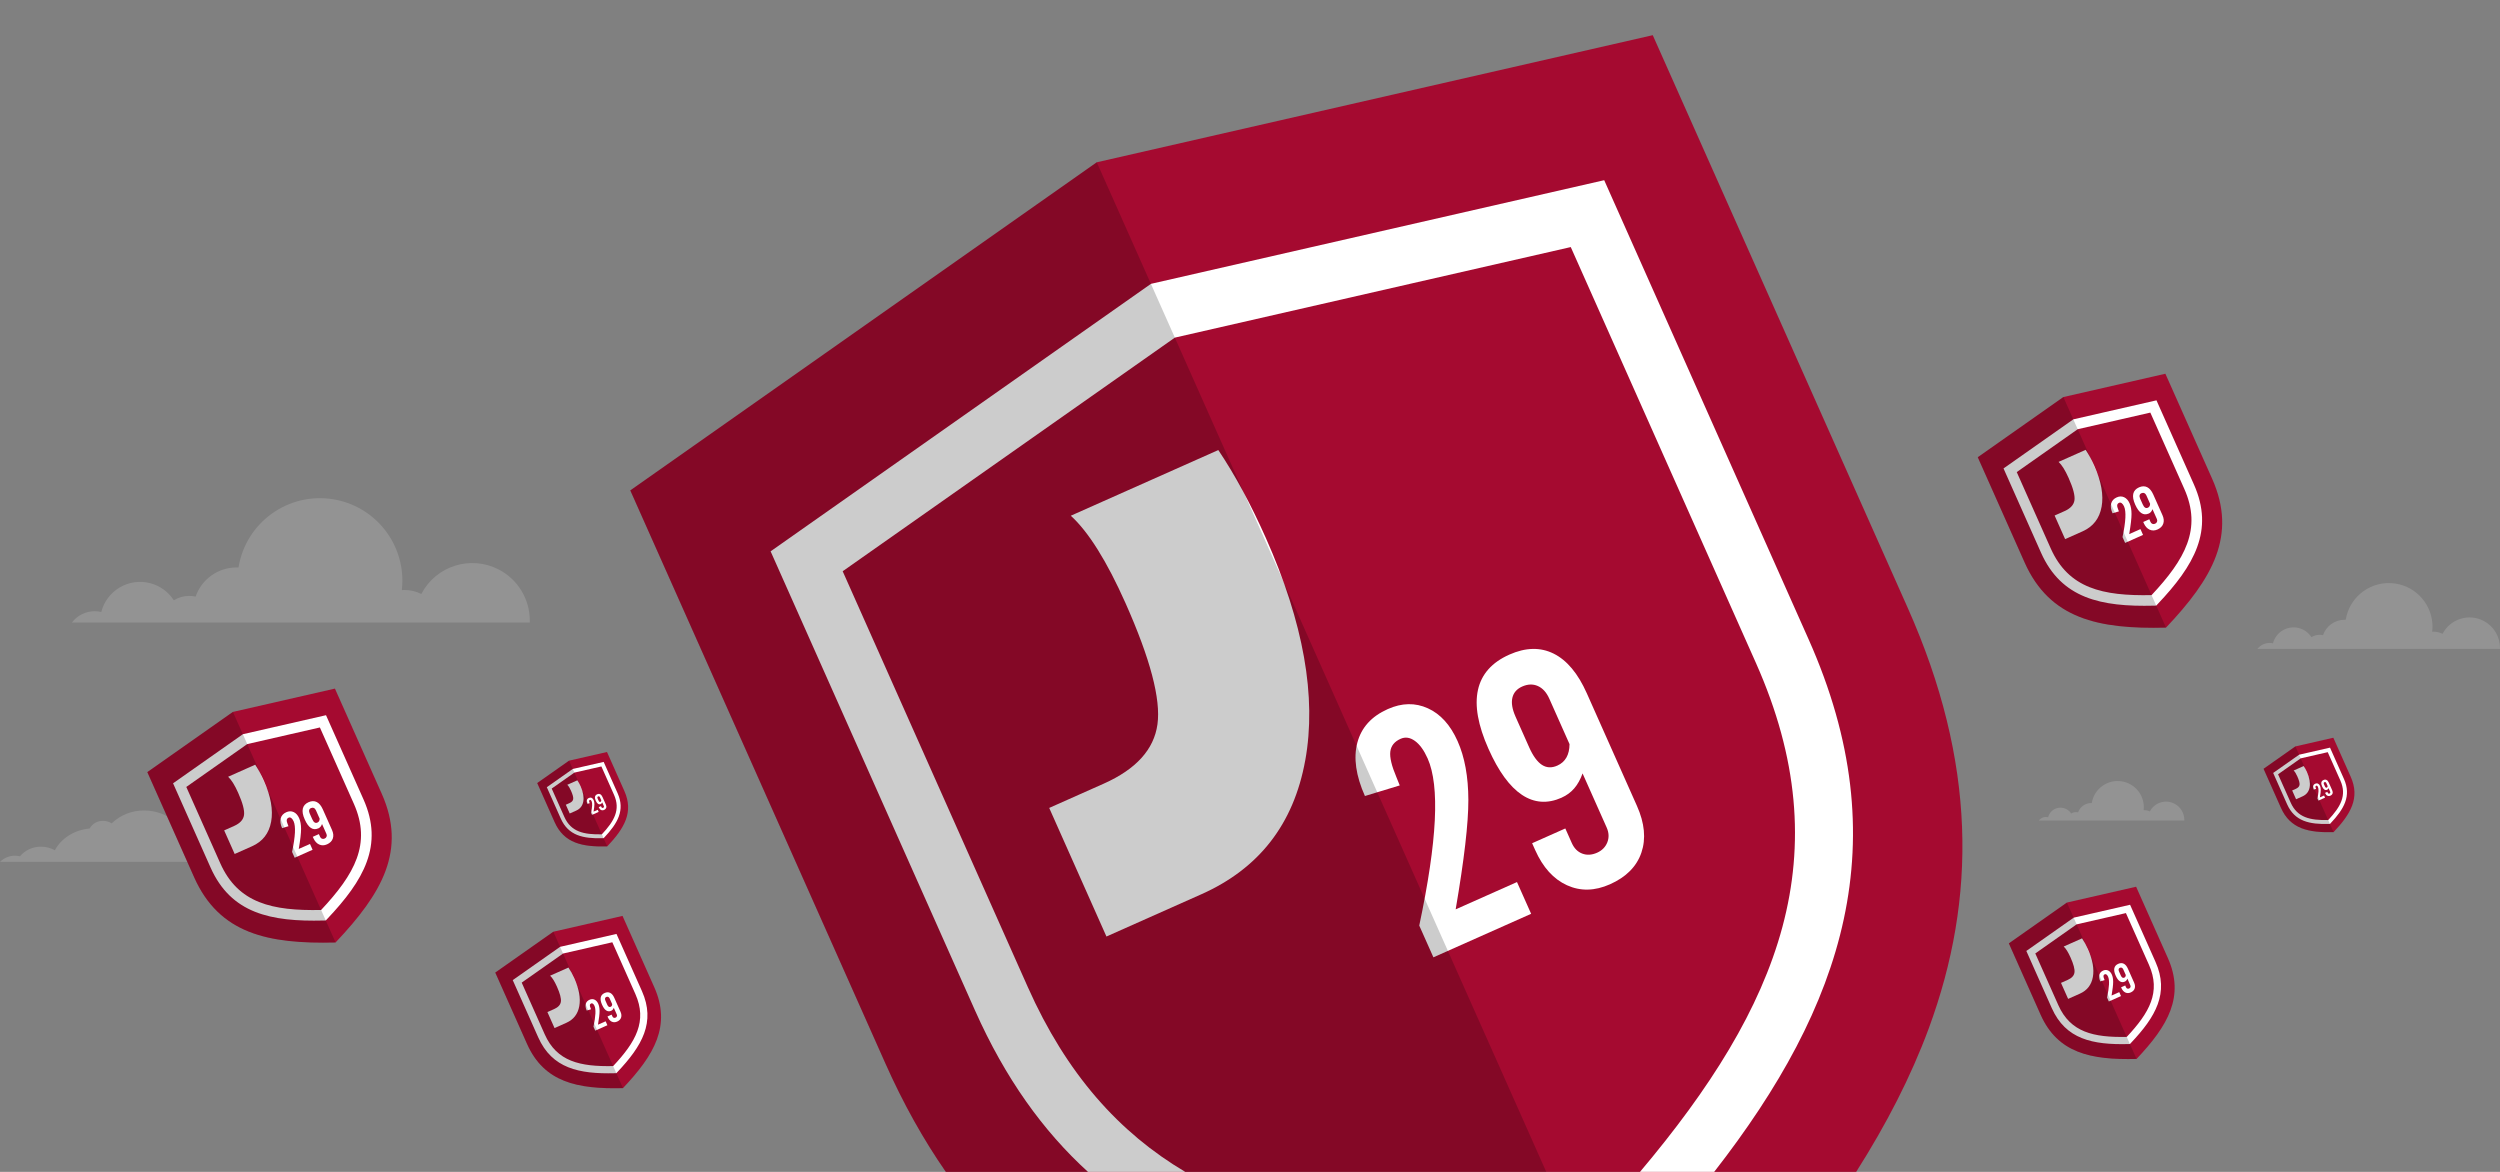 <?xml version="1.0" encoding="UTF-8"?>
<svg id="uuid-55771014-3303-4cd2-b46b-d1b4a9bbc2d8" data-name="Ebene 1" xmlns="http://www.w3.org/2000/svg" width="1280" height="600" viewBox="0 0 1280 600">
  <rect x="0" y="0" width="1280" height="600" fill="#808080" stroke="none"/>
  <path d="M484.28,600h466.08c15.48-24.38,28.04-48.76,37.18-73.49,24.66-66.96,24.33-136.41-10.76-215.23L846.21,18.01l-284.66,65.08-238.84,168,130.57,293.28c9.21,20.7,19.56,39.16,31,55.64Z" fill="#a50a30" stroke-width="0"/>
  <rect width="1280" height="600" fill="none" stroke-width="0"/>
  <g id="uuid-52dc0745-ce5b-4af9-991e-25befeb618c4" data-name="Gruppe 50552" opacity=".15">
    <path id="uuid-91155c73-be8e-40a6-8aae-a3771764c237" data-name="Pfad 32295" d="M48.52,312.94c1.12,0,2.23.14,3.32.39,2.84-10.99,14.04-17.59,25.02-14.76,5,1.29,9.33,4.42,12.13,8.76,2.39-1.46,5.13-2.23,7.93-2.23,1.09,0,2.18.12,3.24.35,3.09-8.93,11.5-14.92,20.95-14.92.33,0,.67.01,1,.02,3.72-23.02,25.4-38.66,48.42-34.94,20.46,3.31,35.49,20.97,35.49,41.69,0,1.61-.1,3.23-.28,4.83.43-.03.86-.07,1.3-.07,3.01,0,5.98.7,8.67,2.05,7.52-14.42,25.3-20.01,39.72-12.49,9.73,5.07,15.83,15.13,15.83,26.1,0,.34-.01.69-.02,1.03H36.79c2.78-3.67,7.13-5.82,11.73-5.82Z" fill="#fff" stroke-width="0"/>
    <path id="uuid-0f9eb48f-5cf4-4466-90d3-576a218579af" data-name="Pfad 32296" d="M7.76,438.13c.83,0,1.66.1,2.47.28,2.68-3.17,6.64-4.98,10.79-4.91,2.47,0,4.91.62,7.07,1.82,3.23-6.06,9.9-10.42,17.8-11.12,1.37-2.48,4.02-4,6.86-3.92,1.57-.01,3.1.43,4.42,1.27,4.47-4.29,10.45-6.65,16.65-6.58,12.32,0,22.31,8.81,22.31,19.68,0,.25,0,.5-.02.75,1.29-.5,2.67-.76,4.06-.75,3.47-.07,6.75,1.59,8.75,4.43,2.36-3.39,5.84-5.84,9.82-6.92-.04-.25-.07-.5-.07-.76,0-2.69,2.47-4.87,5.52-4.87,2.1-.06,4.06,1.07,5.06,2.92,1.09-.58,2.3-.88,3.54-.88,3.78,0,6.85,2.69,6.88,6.01,1.46-.7,3.06-1.06,4.68-1.05,5.05,0,9.2,3.41,9.66,7.76H0c2.05-2.07,4.85-3.21,7.76-3.18Z" fill="#fff" stroke-width="0"/>
    <path id="uuid-a4082442-124c-4ba8-b012-689718c4b661" data-name="Pfad 32297" d="M1162,329.17c.59,0,1.18.07,1.76.21,1.5-5.82,7.44-9.32,13.26-7.82,2.65.68,4.94,2.34,6.43,4.64,1.27-.77,2.72-1.18,4.2-1.18.58,0,1.15.06,1.72.19,1.64-4.73,6.09-7.91,11.1-7.9.18,0,.35,0,.53.01,1.97-12.2,13.46-20.48,25.65-18.51,10.84,1.75,18.8,11.11,18.8,22.08,0,.86-.05,1.71-.15,2.56.23-.01.46-.03.69-.03,1.59,0,3.17.37,4.59,1.09,3.98-7.64,13.41-10.6,21.04-6.62,5.15,2.69,8.38,8.02,8.38,13.83,0,.18,0,.36-.01.55h-124.21c1.48-1.94,3.78-3.08,6.22-3.08Z" fill="#fff" stroke-width="0"/>
    <path id="uuid-e9952828-b021-4e7f-bfb8-e7fceceea0fc" data-name="Pfad 32298" d="M1047.58,418.29c.35,0,.71.04,1.05.12.9-3.49,4.46-5.59,7.96-4.69,1.59.41,2.97,1.4,3.86,2.78.76-.46,1.63-.71,2.52-.71.35,0,.69.04,1.03.11.98-2.84,3.66-4.74,6.66-4.74.11,0,.21,0,.32,0,1.18-7.32,8.07-12.29,15.39-11.11,6.5,1.05,11.28,6.67,11.28,13.25,0,.51-.03,1.03-.09,1.53.14,0,.27-.02.41-.02.96,0,1.9.22,2.75.65,2.39-4.58,8.04-6.36,12.63-3.97,3.09,1.61,5.03,4.81,5.03,8.29,0,.11,0,.22,0,.33h-74.53c.89-1.17,2.27-1.85,3.73-1.85Z" fill="#fff" stroke-width="0"/>
  </g>
  <g>
    <path d="M1108.67,191.34l23.96,53.81c6.44,14.46,6.5,27.2,1.97,39.49-4.54,12.28-13.66,24.09-25.6,36.7-34.69.87-59.55-4.5-72.42-33.42l-23.96-53.81,43.82-30.82,52.23-11.94Z" fill="#a50a30" stroke-width="0"/>
    <path d="M1103.99,310.07l-1.13.03c-27.17.68-47.41-3.67-57.86-27.13l-19.2-43.13,35.73-25.13,42.58-9.74,19.2,43.13c10.45,23.46.14,41.42-18.55,61.15l-.77.82ZM1032.57,241.7l17.39,39.06c9.12,20.48,26.53,24.45,51.64,23.94,17.17-18.32,25.88-33.91,16.76-54.39l-17.39-39.06-37.19,8.51-31.21,21.95Z" fill="#fff" stroke-width="0"/>
    <path d="M1100.11,262.97c.47-.21.86-.5,1.18-.87.32-.37.58-.84.78-1.41l2.26,5.08c.22.49.24.95.06,1.39-.17.44-.49.77-.96.98-.5.22-.96.25-1.39.08-.43-.17-.76-.5-.98-.99l-.61-1.37-3.12,1.39.29.64c.72,1.63,1.72,2.73,2.98,3.3,1.27.58,2.61.55,4.04-.09,1.52-.68,2.51-1.67,2.95-2.97.45-1.31.31-2.77-.42-4.4l-4.71-10.57c-.83-1.86-1.87-3.11-3.11-3.73-1.25-.62-2.63-.59-4.17.09-1.64.73-2.62,1.83-2.95,3.31-.33,1.48,0,3.33.99,5.54s1.99,3.55,3.14,4.32c1.16.77,2.4.85,3.73.26ZM1095.77,255.34c-.3-.68-.4-1.27-.29-1.75.11-.48.42-.84.92-1.06s1.01-.25,1.47-.05c.46.2.81.6,1.08,1.19l1.9,4.27c0,.5-.1.92-.29,1.26-.19.34-.48.59-.85.75-.53.24-1.02.21-1.45-.07-.44-.29-.84-.84-1.2-1.66l-1.29-2.89Z" fill="#fff" stroke-width="0"/>
    <path d="M1076.02,259.48c1.08-5.96-.15-12.94-3.71-20.92-1.41-3.17-2.9-5.91-4.46-8.24l-13.86,6.17c1.66,1.52,3.38,4.26,5.14,8.22,2.33,5.22,3.32,9.01,3,11.38-.33,2.36-2.01,4.22-5.05,5.58l-5.12,2.28,5.38,12.08,8.92-3.97c5.42-2.41,8.67-6.6,9.75-12.57Z" fill="#fff" stroke-width="0"/>
    <path d="M1095.91,270.9l-5.76,2.56c.8-4.68,1.2-8.11,1.19-10.29,0-2.18-.34-4.02-1.01-5.51s-1.61-2.55-2.8-3.09c-1.19-.54-2.44-.51-3.76.08-1.53.68-2.49,1.74-2.86,3.16-.37,1.43-.14,3.09.71,5l3.27-.99-.31-.78c-.45-1.06-.64-1.85-.57-2.4.07-.54.39-.94.97-1.2.44-.2.88-.13,1.34.2.45.33.85.88,1.2,1.65.58,1.29.8,3.24.67,5.83-.13,2.59-.62,5.88-1.46,9.87l1.33,2.98,9.18-4.09-1.33-2.98Z" fill="#fff" stroke-width="0"/>
    <g opacity=".2">
      <path d="M1056.44,203.28l52.56,118.05c-34.69.87-59.55-4.5-72.42-33.42l-23.96-53.81,43.82-30.82Z" fill="#000" stroke-width="0"/>
    </g>
  </g>
  <g>
    <path d="M1194.67,377.72l8.91,20.01c2.39,5.38,2.42,10.11.73,14.68-1.69,4.57-5.08,8.96-9.52,13.65-12.9.32-22.14-1.67-26.93-12.43l-8.91-20.01,16.29-11.46,19.42-4.44Z" fill="#a50a30" stroke-width="0"/>
    <path d="M1192.93,421.87h-.42c-10.1.26-17.63-1.35-21.51-10.08l-7.14-16.04,13.28-9.34,15.83-3.62,7.14,16.04c3.88,8.72.05,15.4-6.9,22.74l-.29.3ZM1166.37,396.44l6.47,14.52c3.39,7.62,9.87,9.09,19.2,8.9,6.39-6.81,9.62-12.61,6.23-20.23l-6.47-14.52-13.83,3.16-11.6,8.16Z" fill="#fff" stroke-width="0"/>
    <path d="M1191.49,404.35c.17-.08.32-.18.44-.32.12-.14.22-.31.29-.52l.84,1.89c.08.18.09.35.02.52-.06.16-.18.29-.36.36-.18.08-.36.09-.52.03-.16-.06-.28-.18-.37-.37l-.23-.51-1.16.52.11.24c.27.6.64,1.01,1.11,1.23.47.21.97.2,1.5-.03.57-.25.93-.62,1.1-1.11.17-.49.11-1.03-.16-1.63l-1.75-3.93c-.31-.69-.69-1.16-1.16-1.39-.46-.23-.98-.22-1.55.03-.61.27-.97.68-1.1,1.23-.12.55,0,1.24.37,2.06s.74,1.32,1.17,1.61c.43.29.89.32,1.39.1ZM1189.87,401.52c-.11-.25-.15-.47-.11-.65.04-.18.16-.31.34-.39s.38-.09.55-.02c.17.08.3.22.4.44l.71,1.59c0,.19-.04.34-.11.47-.07.13-.18.22-.32.28-.2.09-.38.08-.54-.03-.16-.11-.31-.31-.45-.62l-.48-1.07Z" fill="#fff" stroke-width="0"/>
    <path d="M1182.53,403.06c.4-2.22-.06-4.81-1.38-7.78-.52-1.18-1.08-2.2-1.66-3.06l-5.15,2.29c.62.56,1.26,1.58,1.91,3.06.86,1.94,1.24,3.35,1.12,4.23-.12.88-.75,1.57-1.88,2.07l-1.9.85,2,4.49,3.32-1.48c2.02-.9,3.22-2.45,3.63-4.67Z" fill="#fff" stroke-width="0"/>
    <path d="M1189.93,407.3l-2.14.95c.3-1.74.45-3.01.44-3.83,0-.81-.13-1.49-.38-2.05s-.6-.95-1.04-1.15c-.44-.2-.91-.19-1.4.03-.57.25-.92.65-1.06,1.18-.14.53-.05,1.15.27,1.86l1.22-.37-.12-.29c-.17-.39-.24-.69-.21-.89.02-.2.15-.35.36-.45.16-.07.33-.05.5.07.17.12.32.33.44.61.21.48.3,1.2.25,2.17-.05.96-.23,2.19-.54,3.67l.49,1.11,3.41-1.52-.49-1.11Z" fill="#fff" stroke-width="0"/>
    <g opacity=".2">
      <path d="M1175.25,382.16l19.54,43.9c-12.9.32-22.14-1.67-26.93-12.43l-8.91-20.01,16.29-11.46Z" fill="#000" stroke-width="0"/>
    </g>
  </g>
  <g>
    <path d="M1093.69,454l16.25,36.5c4.37,9.81,4.41,18.45,1.34,26.79-3.08,8.33-9.27,16.34-17.36,24.89-23.53.59-40.39-3.05-49.13-22.67l-16.25-36.5,29.73-20.91,35.43-8.1Z" fill="#a50a30" stroke-width="0"/>
    <path d="M1090.52,534.54l-.76.02c-18.43.46-32.16-2.49-39.25-18.41l-13.03-29.26,24.24-17.04,28.88-6.61,13.03,29.26c7.09,15.92.1,28.09-12.58,41.48l-.53.56ZM1042.07,488.16l11.8,26.49c6.19,13.89,18,16.58,35.03,16.24,11.65-12.43,17.55-23,11.37-36.9l-11.8-26.49-25.23,5.77-21.17,14.89Z" fill="#fff" stroke-width="0"/>
    <path d="M1087.89,502.59c.32-.14.58-.34.8-.59.22-.25.39-.57.53-.95l1.53,3.45c.15.33.16.64.04.94-.12.3-.34.52-.65.66-.34.15-.65.17-.95.06-.29-.11-.52-.34-.67-.67l-.41-.93-2.11.94.19.44c.49,1.1,1.17,1.85,2.02,2.24.86.39,1.77.37,2.74-.06,1.03-.46,1.7-1.13,2-2.02.3-.89.21-1.88-.28-2.98l-3.19-7.17c-.56-1.26-1.27-2.11-2.11-2.53-.84-.42-1.79-.4-2.83.06-1.11.49-1.78,1.24-2,2.25-.22,1,0,2.26.67,3.76s1.35,2.41,2.13,2.93c.78.52,1.63.58,2.53.18ZM1084.94,497.42c-.21-.46-.27-.86-.2-1.19.07-.33.28-.57.63-.72s.69-.17,1-.03c.31.14.55.41.73.81l1.29,2.9c0,.34-.07.63-.2.86-.13.23-.32.4-.57.51-.36.16-.69.15-.99-.05-.3-.19-.57-.57-.81-1.12l-.87-1.96Z" fill="#fff" stroke-width="0"/>
    <path d="M1071.55,500.22c.73-4.04-.1-8.78-2.52-14.19-.96-2.15-1.96-4.01-3.02-5.59l-9.4,4.18c1.13,1.03,2.29,2.89,3.49,5.57,1.58,3.54,2.26,6.11,2.03,7.72-.22,1.6-1.36,2.86-3.43,3.78l-3.47,1.55,3.65,8.19,6.05-2.69c3.68-1.64,5.88-4.48,6.62-8.52Z" fill="#fff" stroke-width="0"/>
    <path d="M1085.04,507.97l-3.91,1.74c.54-3.17.81-5.5.81-6.98,0-1.48-.23-2.73-.68-3.74s-1.09-1.73-1.9-2.1c-.8-.37-1.66-.35-2.55.05-1.04.46-1.69,1.18-1.94,2.15-.25.97-.09,2.1.48,3.39l2.22-.67-.21-.53c-.3-.72-.43-1.26-.39-1.63.05-.37.26-.64.66-.82.3-.13.6-.09.91.14.31.22.58.59.81,1.12.39.88.54,2.2.46,3.95-.09,1.76-.42,3.99-.99,6.7l.9,2.02,6.23-2.77-.9-2.02Z" fill="#fff" stroke-width="0"/>
    <g opacity=".2">
      <path d="M1058.26,462.1l35.65,80.08c-23.53.59-40.39-3.05-49.13-22.67l-16.25-36.5,29.73-20.91Z" fill="#000" stroke-width="0"/>
    </g>
  </g>
  <g>
    <path d="M171.48,352.55l23.96,53.81c6.44,14.46,6.5,27.2,1.97,39.49-4.54,12.28-13.66,24.09-25.6,36.7-34.69.87-59.55-4.5-72.42-33.42l-23.96-53.81,43.82-30.82,52.23-11.94Z" fill="#a50a30" stroke-width="0"/>
    <path d="M166.8,471.28l-1.13.03c-27.17.68-47.41-3.67-57.86-27.13l-19.2-43.13,35.73-25.13,42.58-9.74,19.2,43.13c10.45,23.46.14,41.42-18.55,61.15l-.77.82ZM95.38,402.91l17.39,39.06c9.12,20.48,26.53,24.45,51.64,23.94,17.17-18.32,25.88-33.91,16.76-54.39l-17.39-39.06-37.19,8.51-31.21,21.95Z" fill="#fff" stroke-width="0"/>
    <path d="M162.92,424.17c.47-.21.86-.5,1.18-.87.32-.37.58-.84.78-1.41l2.26,5.08c.22.49.24.95.06,1.39-.17.44-.49.77-.96.98-.5.22-.96.25-1.39.08-.43-.17-.76-.5-.98-.99l-.61-1.37-3.12,1.39.29.64c.72,1.63,1.72,2.73,2.98,3.3,1.27.58,2.61.55,4.04-.09,1.52-.68,2.51-1.67,2.95-2.97.45-1.31.31-2.77-.42-4.4l-4.71-10.57c-.83-1.86-1.87-3.11-3.11-3.73-1.25-.62-2.63-.59-4.17.09-1.64.73-2.62,1.83-2.95,3.31-.33,1.48,0,3.33.99,5.54s1.99,3.55,3.14,4.32c1.16.77,2.4.85,3.73.26ZM158.58,416.55c-.3-.68-.4-1.27-.29-1.75.11-.48.42-.84.92-1.06s1.01-.25,1.47-.05c.46.2.81.6,1.08,1.19l1.9,4.27c0,.5-.1.92-.29,1.26-.19.34-.48.59-.85.75-.53.24-1.02.21-1.45-.07-.44-.29-.84-.84-1.2-1.66l-1.29-2.89Z" fill="#fff" stroke-width="0"/>
    <path d="M138.83,420.69c1.08-5.96-.15-12.94-3.71-20.92-1.41-3.17-2.9-5.91-4.46-8.24l-13.86,6.17c1.66,1.52,3.38,4.26,5.14,8.22,2.33,5.22,3.32,9.01,3,11.38-.33,2.36-2.01,4.22-5.05,5.58l-5.12,2.28,5.38,12.08,8.92-3.97c5.42-2.41,8.67-6.6,9.75-12.57Z" fill="#fff" stroke-width="0"/>
    <path d="M158.72,432.1l-5.76,2.56c.8-4.68,1.2-8.11,1.19-10.29,0-2.18-.34-4.02-1.01-5.51s-1.61-2.55-2.8-3.09c-1.19-.54-2.44-.51-3.76.08-1.53.68-2.49,1.74-2.86,3.16-.37,1.43-.14,3.09.71,5l3.27-.99-.31-.78c-.45-1.06-.64-1.85-.57-2.4.07-.54.39-.94.97-1.2.44-.2.88-.13,1.34.2.45.33.85.88,1.2,1.65.58,1.29.8,3.24.67,5.83-.13,2.59-.62,5.88-1.46,9.87l1.33,2.98,9.18-4.09-1.33-2.98Z" fill="#fff" stroke-width="0"/>
    <g opacity=".2">
      <path d="M119.25,364.49l52.56,118.05c-34.69.87-59.55-4.5-72.42-33.42l-23.96-53.81,43.82-30.82Z" fill="#000" stroke-width="0"/>
    </g>
  </g>
  <g>
    <path d="M318.73,468.94l16.25,36.5c4.37,9.81,4.41,18.45,1.34,26.79-3.08,8.33-9.27,16.34-17.36,24.89-23.53.59-40.39-3.05-49.13-22.67l-16.25-36.5,29.73-20.91,35.43-8.1Z" fill="#a50a30" stroke-width="0"/>
    <path d="M315.56,549.47l-.76.02c-18.43.46-32.16-2.49-39.25-18.41l-13.03-29.26,24.24-17.04,28.88-6.61,13.03,29.26c7.09,15.92.1,28.09-12.58,41.48l-.53.56ZM267.11,503.1l11.8,26.49c6.19,13.89,18,16.58,35.03,16.24,11.65-12.43,17.55-23,11.37-36.9l-11.8-26.49-25.23,5.77-21.17,14.89Z" fill="#fff" stroke-width="0"/>
    <path d="M312.93,517.52c.32-.14.58-.34.8-.59.22-.25.39-.57.53-.95l1.53,3.45c.15.33.16.64.04.94-.12.3-.34.52-.65.66-.34.15-.65.17-.95.06-.29-.11-.52-.34-.67-.67l-.41-.93-2.11.94.19.44c.49,1.1,1.17,1.85,2.02,2.24.86.39,1.77.37,2.74-.06,1.03-.46,1.7-1.13,2-2.02.3-.89.21-1.88-.28-2.98l-3.19-7.17c-.56-1.26-1.27-2.11-2.11-2.53-.84-.42-1.79-.4-2.83.06-1.11.49-1.78,1.24-2,2.25-.22,1,0,2.26.67,3.76s1.35,2.41,2.13,2.93c.78.52,1.63.58,2.53.18ZM309.98,512.35c-.21-.46-.27-.86-.2-1.19.07-.33.28-.57.63-.72s.69-.17,1-.03c.31.14.55.41.73.81l1.29,2.9c0,.34-.07.63-.2.86-.13.23-.32.4-.57.51-.36.16-.69.15-.99-.05-.3-.19-.57-.57-.81-1.12l-.87-1.96Z" fill="#fff" stroke-width="0"/>
    <path d="M296.59,515.16c.73-4.04-.1-8.78-2.52-14.19-.96-2.15-1.96-4.01-3.02-5.59l-9.4,4.18c1.13,1.03,2.29,2.89,3.49,5.57,1.58,3.54,2.26,6.11,2.03,7.72-.22,1.6-1.36,2.86-3.43,3.78l-3.47,1.55,3.65,8.19,6.05-2.69c3.68-1.64,5.88-4.48,6.62-8.52Z" fill="#fff" stroke-width="0"/>
    <path d="M310.08,522.9l-3.91,1.74c.54-3.17.81-5.5.81-6.98,0-1.48-.23-2.73-.68-3.74s-1.09-1.73-1.9-2.1c-.8-.37-1.66-.35-2.55.05-1.04.46-1.69,1.18-1.94,2.15-.25.97-.09,2.1.48,3.39l2.22-.67-.21-.53c-.3-.72-.43-1.26-.39-1.63.05-.37.26-.64.66-.82.3-.13.6-.09.91.14.31.22.58.59.81,1.12.39.88.54,2.2.46,3.95-.09,1.76-.42,3.99-.99,6.7l.9,2.02,6.23-2.77-.9-2.02Z" fill="#fff" stroke-width="0"/>
    <g opacity=".2">
      <path d="M283.31,477.04l35.65,80.08c-23.53.59-40.39-3.05-49.13-22.67l-16.25-36.5,29.73-20.91Z" fill="#000" stroke-width="0"/>
    </g>
  </g>
  <g>
    <path d="M310.78,385.02l8.91,20.01c2.39,5.38,2.42,10.11.73,14.68-1.69,4.57-5.08,8.96-9.52,13.65-12.9.32-22.14-1.67-26.93-12.43l-8.91-20.01,16.29-11.46,19.42-4.44Z" fill="#a50a30" stroke-width="0"/>
    <path d="M309.04,429.17h-.42c-10.1.26-17.63-1.35-21.51-10.08l-7.14-16.04,13.28-9.34,15.83-3.62,7.14,16.04c3.88,8.72.05,15.4-6.9,22.74l-.29.3ZM282.48,403.75l6.47,14.52c3.39,7.62,9.87,9.09,19.2,8.9,6.39-6.81,9.62-12.61,6.23-20.23l-6.47-14.52-13.83,3.16-11.6,8.16Z" fill="#fff" stroke-width="0"/>
    <path d="M307.6,411.66c.17-.08.32-.18.44-.32.12-.14.22-.31.29-.52l.84,1.89c.08.18.09.35.02.52-.06.16-.18.29-.36.36-.18.08-.36.09-.52.03-.16-.06-.28-.18-.37-.37l-.23-.51-1.16.52.11.24c.27.6.64,1.01,1.11,1.23.47.21.97.2,1.5-.03.57-.25.93-.62,1.1-1.11.17-.49.11-1.03-.16-1.63l-1.75-3.93c-.31-.69-.69-1.16-1.16-1.39-.46-.23-.98-.22-1.55.03-.61.27-.97.68-1.1,1.23-.12.55,0,1.24.37,2.06s.74,1.32,1.17,1.61c.43.29.89.32,1.39.1ZM305.98,408.82c-.11-.25-.15-.47-.11-.65.04-.18.16-.31.34-.39s.38-.09.55-.02c.17.08.3.22.4.44l.71,1.59c0,.19-.04.34-.11.47-.07.13-.18.22-.32.28-.2.09-.38.08-.54-.03-.16-.11-.31-.31-.45-.62l-.48-1.07Z" fill="#fff" stroke-width="0"/>
    <path d="M298.64,410.36c.4-2.22-.06-4.81-1.38-7.78-.52-1.18-1.08-2.2-1.66-3.06l-5.15,2.29c.62.56,1.26,1.58,1.91,3.06.86,1.94,1.24,3.35,1.12,4.23-.12.88-.75,1.57-1.88,2.07l-1.9.85,2,4.49,3.32-1.48c2.02-.9,3.22-2.45,3.63-4.67Z" fill="#fff" stroke-width="0"/>
    <path d="M306.04,414.6l-2.14.95c.3-1.74.45-3.01.44-3.83,0-.81-.13-1.49-.38-2.05s-.6-.95-1.04-1.15c-.44-.2-.91-.19-1.4.03-.57.25-.92.65-1.06,1.18-.14.53-.05,1.15.27,1.86l1.22-.37-.12-.29c-.17-.39-.24-.69-.21-.89.02-.2.15-.35.36-.45.16-.07.33-.05.5.07.17.12.32.33.44.61.21.48.3,1.2.25,2.17-.05.96-.23,2.19-.54,3.67l.49,1.11,3.41-1.52-.49-1.11Z" fill="#fff" stroke-width="0"/>
    <g opacity=".2">
      <path d="M291.36,389.46l19.54,43.9c-12.9.32-22.14-1.67-26.93-12.43l-8.91-20.01,16.29-11.46Z" fill="#000" stroke-width="0"/>
    </g>
  </g>
  <g>
    <path d="M799.58,408.38c2.54-1.13,4.68-2.7,6.42-4.72,1.74-2.02,3.16-4.58,4.28-7.67l12.33,27.69c1.18,2.64,1.29,5.18.34,7.59-.95,2.41-2.7,4.18-5.24,5.32-2.7,1.2-5.24,1.35-7.6.45-2.37-.91-4.15-2.71-5.35-5.41l-3.32-7.46-16.99,7.56,1.56,3.5c3.95,8.87,9.37,14.87,16.27,18.01,6.9,3.14,14.24,2.98,22.02-.48,8.3-3.69,13.66-9.1,16.09-16.2,2.43-7.11,1.67-15.1-2.28-23.96l-25.66-57.63c-4.52-10.16-10.18-16.93-16.97-20.31-6.79-3.38-14.35-3.21-22.7.5-8.92,3.97-14.27,9.99-16.06,18.06-1.79,8.05.01,18.13,5.39,30.21,5.12,11.51,10.84,19.35,17.14,23.54,6.3,4.18,13.08,4.66,20.34,1.43ZM775.92,366.84c-1.66-3.73-2.19-6.91-1.59-9.55.6-2.63,2.28-4.56,5.03-5.79,2.86-1.27,5.53-1.36,8.01-.26,2.48,1.11,4.44,3.26,5.87,6.48l10.36,23.28c-.02,2.75-.56,5.04-1.61,6.88-1.05,1.83-2.59,3.19-4.62,4.1-2.91,1.3-5.55,1.17-7.92-.38-2.37-1.56-4.56-4.57-6.54-9.03l-7-15.73Z" fill="#fff" stroke-width="0"/>
    <path d="M668.28,389.37c5.9-32.5-.84-70.51-20.21-114.03-7.68-17.25-15.78-32.22-24.3-44.91l-75.52,33.62c9.07,8.28,18.42,23.21,28.03,44.79,12.67,28.46,18.12,49.13,16.34,62.01-1.78,12.88-10.95,23.01-27.53,30.39l-27.9,12.42,29.31,65.84,48.62-21.65c29.54-13.15,47.26-35.98,53.15-68.49Z" fill="#fff" stroke-width="0"/>
    <path d="M776.7,451.61l-31.4,13.98c4.37-25.5,6.54-44.19,6.5-56.07-.04-11.89-1.87-21.9-5.5-30.04-3.69-8.3-8.78-13.91-15.24-16.84-6.47-2.94-13.31-2.8-20.52.41-8.35,3.72-13.55,9.47-15.59,17.24-2.04,7.77-.74,16.86,3.89,27.27l17.83-5.42-1.72-4.27c-2.44-5.75-3.47-10.1-3.11-13.06.36-2.96,2.13-5.15,5.29-6.55,2.39-1.06,4.82-.7,7.3,1.09,2.48,1.78,4.65,4.78,6.52,8.98,3.14,7.05,4.36,17.64,3.66,31.75-.7,14.12-3.35,32.05-7.95,53.81l7.24,16.26,50.04-22.28-7.24-16.26Z" fill="#fff" stroke-width="0"/>
  </g>
  <path d="M557.05,600h49.8c-33.89-20.05-60.84-50.21-80.62-94.64l-94.78-212.88,170.08-119.62,202.7-46.36,94.78,212.88c43.66,98.06,12.36,175.56-59.33,260.62h37.98c66.41-85.25,94.46-169.1,48.36-272.64l-104.67-235.1-232.07,53.07-194.73,136.95,104.67,235.1c15.45,34.7,34.84,61.72,57.83,82.62Z" fill="#fff" stroke-width="0"/>
  <path d="M484.28,600h307.41L561.55,83.08l-238.84,168,130.57,293.28c9.21,20.7,19.56,39.16,31,55.64Z" fill="#000" opacity=".2" stroke-width="0"/>
</svg>
